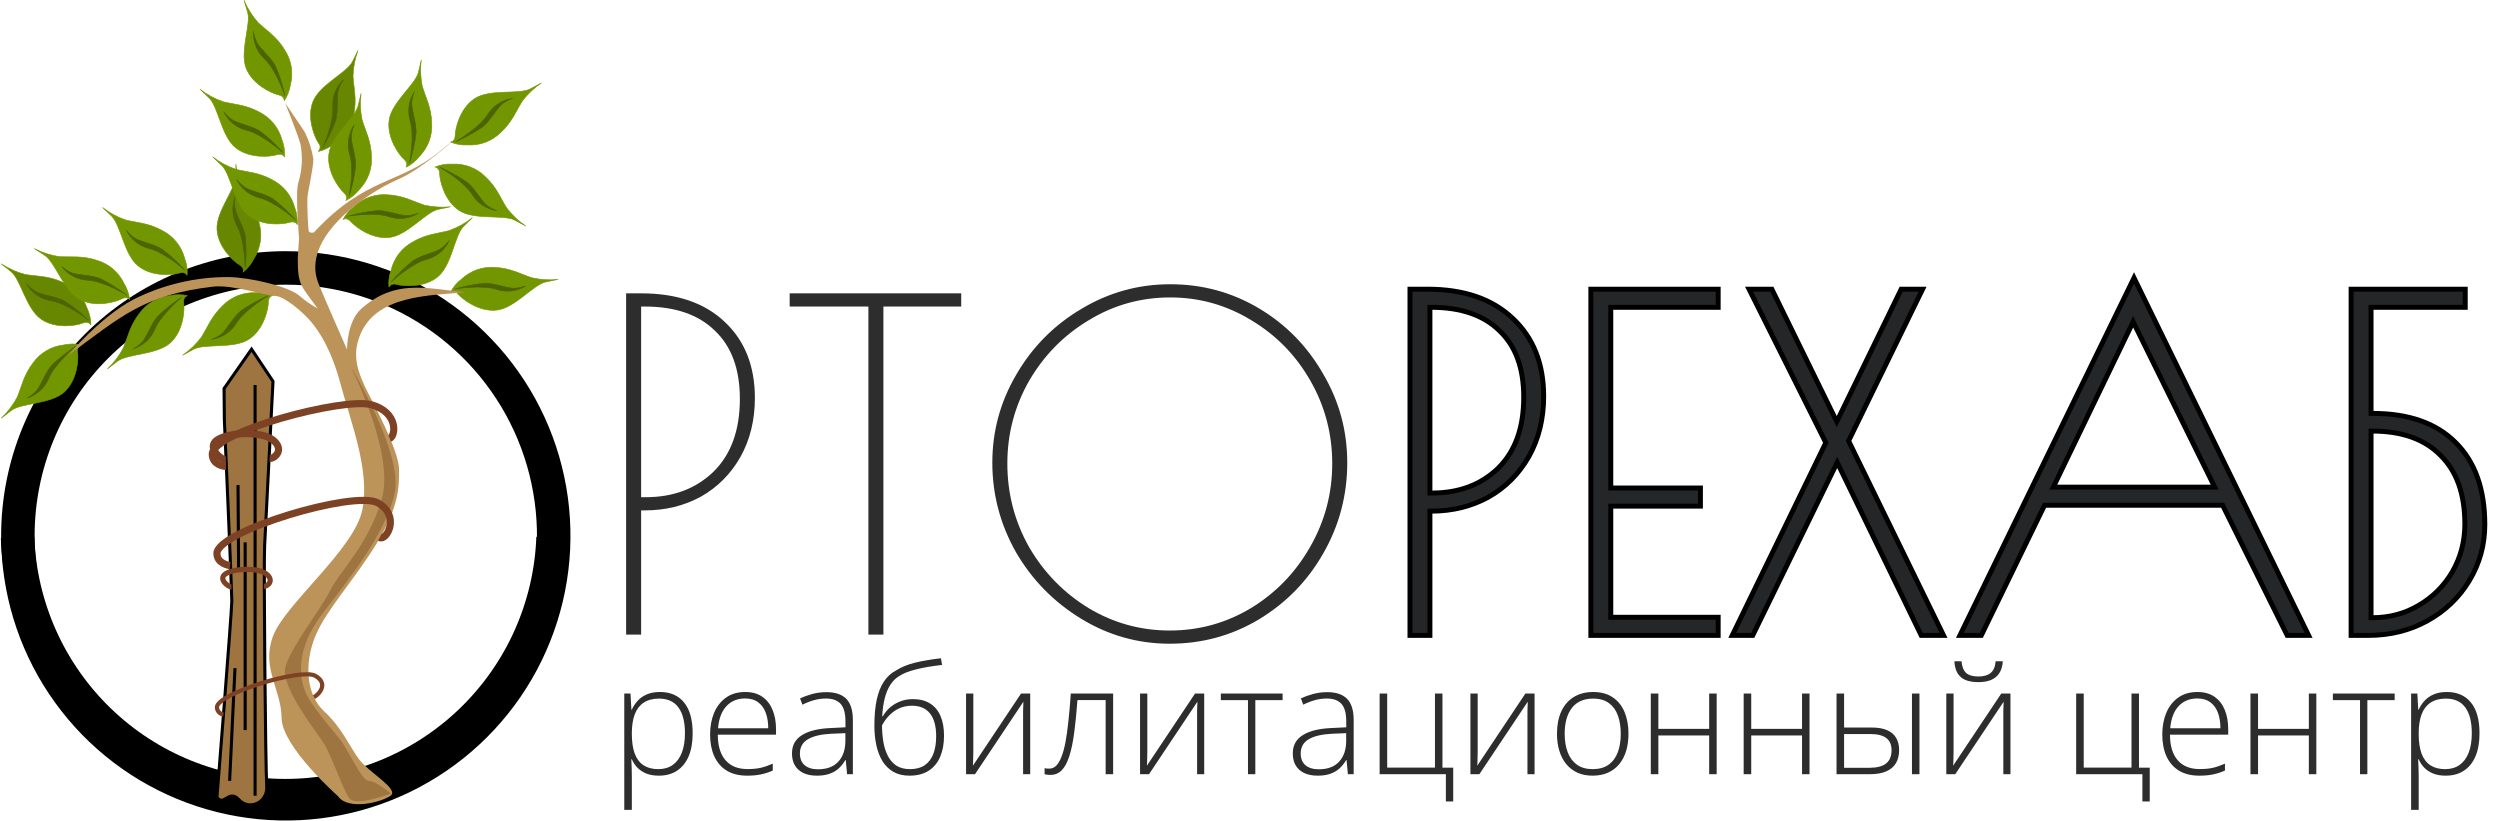 <?xml version="1.0" encoding="UTF-8"?> <svg xmlns="http://www.w3.org/2000/svg" width="2101" height="690" viewBox="0 0 2101 690" fill="none"> <path d="M526.185 246.526H538.805C568.887 246.526 592.341 254.556 609.167 270.617C625.993 286.423 634.406 307.711 634.406 334.479C634.406 353.089 630.327 369.66 622.169 384.191C614.011 398.468 602.921 409.558 588.9 417.461C574.878 425.109 559.2 428.933 541.864 428.933H538.805V533.329H526.185V246.526ZM542.629 417.843C565.828 417.843 584.821 410.705 599.607 396.428C614.393 381.897 621.786 361.502 621.786 335.244C621.786 310.26 614.776 291.14 600.754 277.883C586.988 264.371 567.358 257.616 541.864 257.616H538.805V417.843H542.629ZM729.795 257.616H663.639V246.526H807.805V257.616H742.414V533.329H729.795V257.616ZM983.09 540.977C956.321 540.977 931.465 533.966 908.521 519.945C885.577 505.923 867.349 487.313 853.837 464.114C840.58 440.66 833.952 415.549 833.952 388.78C833.952 362.267 840.708 337.538 854.22 314.594C867.731 291.395 885.959 273.039 908.903 259.528C931.848 245.761 956.704 238.878 983.472 238.878C1010.5 238.878 1035.35 245.634 1058.04 259.145C1080.73 272.657 1098.7 291.012 1111.96 314.211C1125.47 337.156 1132.23 362.012 1132.23 388.78C1132.23 416.313 1125.47 441.807 1111.96 465.261C1098.7 488.46 1080.6 506.943 1057.66 520.71C1034.97 534.221 1010.11 540.977 983.09 540.977ZM983.09 529.887C1007.56 529.887 1030.25 523.642 1051.16 511.15C1072.06 498.403 1088.63 481.322 1100.87 459.907C1113.36 438.238 1119.61 414.784 1119.61 389.545C1119.61 364.561 1113.49 341.362 1101.25 319.948C1089.02 298.533 1072.44 281.58 1051.54 269.088C1030.64 256.341 1007.95 249.968 983.472 249.968C958.743 249.968 935.927 256.341 915.022 269.088C894.117 281.58 877.419 298.533 864.927 319.948C852.69 341.362 846.571 364.561 846.571 389.545C846.571 414.784 852.69 438.238 864.927 459.907C877.419 481.322 894.117 498.403 915.022 511.15C935.927 523.642 958.616 529.887 983.09 529.887Z" fill="#2C2D2C"></path> <path d="M554.623 581.556C563.349 581.556 570.102 584.486 574.881 590.345C579.701 596.204 582.112 604.848 582.112 616.276C582.112 623.922 580.969 630.405 578.683 635.724C576.398 641.001 573.136 645.011 568.897 647.754C564.7 650.497 559.651 651.868 553.75 651.868C549.677 651.868 546.124 651.266 543.091 650.06C540.099 648.814 537.606 647.152 535.611 645.074C533.616 642.954 532.079 640.627 530.998 638.092H530.562C530.687 640.461 530.79 642.934 530.874 645.51C530.957 648.087 530.998 650.518 530.998 652.803V680.604H524.64V582.865H529.876L530.624 596.391H530.998C532.12 593.815 533.699 591.384 535.736 589.098C537.772 586.813 540.348 584.984 543.465 583.613C546.582 582.242 550.301 581.556 554.623 581.556ZM553.812 587.104C548.701 587.104 544.441 588.226 541.034 590.47C537.668 592.672 535.154 595.914 533.492 600.194C531.871 604.432 531.04 609.627 530.998 615.777V616.837C530.998 623.444 531.809 628.95 533.429 633.355C535.091 637.718 537.564 640.981 540.847 643.141C544.171 645.302 548.285 646.383 553.189 646.383C558.009 646.383 562.082 645.198 565.406 642.83C568.731 640.461 571.266 637.033 573.011 632.545C574.756 628.057 575.629 622.613 575.629 616.213C575.629 606.697 573.8 599.467 570.144 594.521C566.528 589.576 561.084 587.104 553.812 587.104ZM626.306 581.556C632.082 581.556 636.882 582.907 640.705 585.608C644.57 588.309 647.437 592.007 649.307 596.703C651.219 601.399 652.174 606.78 652.174 612.847V617.398H603.243C603.243 626.706 605.383 633.854 609.663 638.84C613.985 643.827 620.156 646.32 628.176 646.32C632.373 646.32 636.009 645.988 639.084 645.323C642.201 644.617 645.65 643.432 649.432 641.77V647.567C646.107 649.063 642.783 650.144 639.458 650.808C636.134 651.515 632.311 651.868 627.989 651.868C621.132 651.868 615.377 650.455 610.723 647.629C606.11 644.762 602.619 640.731 600.251 635.537C597.923 630.342 596.76 624.275 596.76 617.335C596.76 610.562 597.882 604.474 600.126 599.072C602.411 593.67 605.736 589.41 610.099 586.293C614.504 583.135 619.906 581.556 626.306 581.556ZM626.244 586.979C619.761 586.979 614.504 589.14 610.473 593.462C606.484 597.742 604.136 603.934 603.43 612.037H645.629C645.629 607.092 644.923 602.729 643.51 598.947C642.097 595.166 639.957 592.236 637.09 590.158C634.264 588.039 630.649 586.979 626.244 586.979ZM694.499 581.681C701.937 581.681 707.506 583.551 711.204 587.291C714.902 591.031 716.752 596.994 716.752 605.18V650.621H711.89L710.768 638.778H710.394C708.939 641.313 707.173 643.578 705.095 645.572C703.018 647.526 700.462 649.063 697.428 650.185C694.436 651.307 690.779 651.868 686.458 651.868C682.094 651.868 678.354 651.141 675.238 649.686C672.163 648.232 669.773 646.113 668.069 643.328C666.407 640.544 665.576 637.157 665.576 633.168C665.576 626.436 668.36 621.325 673.929 617.834C679.497 614.302 687.497 612.307 697.927 611.85L710.518 611.227V606.302C710.518 599.363 709.147 594.418 706.404 591.467C703.662 588.517 699.61 587.041 694.249 587.041C690.759 587.041 687.393 587.499 684.151 588.413C680.952 589.285 677.689 590.553 674.365 592.215L672.37 586.979C675.612 585.442 679.082 584.174 682.78 583.177C686.52 582.179 690.426 581.681 694.499 581.681ZM710.456 616.151L698.613 616.65C690.011 617.065 683.466 618.603 678.978 621.262C674.49 623.922 672.246 627.911 672.246 633.23C672.246 637.511 673.575 640.794 676.235 643.079C678.936 645.365 682.676 646.507 687.455 646.507C694.893 646.507 700.566 644.388 704.472 640.149C708.42 635.911 710.414 630.135 710.456 622.821V616.151ZM734.828 609.918C734.828 601.399 735.493 594.064 736.823 587.914C738.194 581.764 740.21 576.694 742.869 572.705C745.57 568.674 748.916 565.62 752.905 563.542C757.351 560.674 762.691 558.472 768.925 556.934C775.2 555.397 782.472 554.15 790.741 553.194L791.739 558.804C787.417 559.303 783.407 559.864 779.708 560.487C776.051 561.111 772.706 561.817 769.673 562.607C766.639 563.355 763.917 564.207 761.507 565.162C759.138 566.118 757.081 567.199 755.336 568.404C752.593 570.066 750.245 572.414 748.292 575.447C746.339 578.439 744.781 582.138 743.617 586.543C742.454 590.948 741.727 596.101 741.436 602.001H741.934C743.472 599.217 745.467 596.745 747.918 594.584C750.412 592.423 753.279 590.719 756.52 589.472C759.762 588.184 763.315 587.54 767.179 587.54C772.872 587.54 777.651 588.745 781.516 591.155C785.422 593.524 788.373 597.015 790.367 601.627C792.362 606.199 793.359 611.767 793.359 618.333C793.359 625.065 792.279 630.966 790.118 636.035C787.957 641.064 784.716 644.97 780.394 647.754C776.114 650.497 770.753 651.868 764.312 651.868C759.076 651.868 754.588 650.808 750.848 648.689C747.108 646.528 744.054 643.557 741.685 639.775C739.358 635.952 737.633 631.506 736.511 626.436C735.389 621.325 734.828 615.819 734.828 609.918ZM764.811 646.383C769.797 646.383 773.911 645.282 777.153 643.079C780.394 640.835 782.804 637.656 784.383 633.542C785.962 629.387 786.752 624.462 786.752 618.769C786.752 610.333 785.027 603.955 781.578 599.633C778.129 595.269 773.08 593.088 766.431 593.088C762.567 593.088 759.055 593.794 755.897 595.207C752.739 596.62 749.934 598.573 747.482 601.066C745.072 603.518 742.994 606.344 741.249 609.544C741.249 614.156 741.602 618.665 742.308 623.07C743.015 627.433 744.241 631.381 745.986 634.913C747.731 638.446 750.121 641.251 753.154 643.328C756.229 645.365 760.115 646.383 764.811 646.383ZM817.981 582.865V631.547C817.981 632.503 817.96 633.48 817.919 634.477C817.919 635.474 817.898 636.493 817.856 637.531C817.856 638.57 817.836 639.588 817.794 640.586C817.752 641.583 817.69 642.56 817.607 643.515L858.061 582.865H865.791V650.621H859.807V601.503C859.807 600.256 859.807 598.968 859.807 597.638C859.848 596.267 859.89 594.916 859.931 593.586C859.973 592.215 860.014 590.927 860.056 589.722L819.415 650.621H811.872V582.865H817.981ZM935.479 650.621H929.184V588.35H905.497C904.707 599.03 903.772 608.339 902.692 616.276C901.612 624.171 900.219 630.716 898.516 635.911C896.812 641.064 894.693 644.908 892.158 647.442C889.623 649.977 886.485 651.245 882.745 651.245C881.665 651.245 880.709 651.182 879.878 651.058C879.047 650.975 878.382 650.85 877.883 650.684V645.572C878.382 645.697 878.943 645.801 879.566 645.884C880.19 645.926 880.958 645.946 881.873 645.946C883.992 645.946 885.883 645.157 887.545 643.578C889.207 641.957 890.682 639.505 891.971 636.222C893.3 632.94 894.443 628.805 895.399 623.818C896.355 618.79 897.186 612.868 897.892 606.053C898.64 599.238 899.305 591.509 899.887 582.865H935.479V650.621ZM964.215 582.865V631.547C964.215 632.503 964.194 633.48 964.153 634.477C964.153 635.474 964.132 636.493 964.09 637.531C964.09 638.57 964.07 639.588 964.028 640.586C963.987 641.583 963.924 642.56 963.841 643.515L1004.3 582.865H1012.02V650.621H1006.04V601.503C1006.04 600.256 1006.04 598.968 1006.04 597.638C1006.08 596.267 1006.12 594.916 1006.17 593.586C1006.21 592.215 1006.25 590.927 1006.29 589.722L965.649 650.621H958.106V582.865H964.215ZM1077.91 588.413H1054.97V650.621H1048.8V588.413H1025.99V582.865H1077.91V588.413ZM1115.37 581.681C1122.81 581.681 1128.38 583.551 1132.08 587.291C1135.78 591.031 1137.63 596.994 1137.63 605.18V650.621H1132.76L1131.64 638.778H1131.27C1129.81 641.313 1128.05 643.578 1125.97 645.572C1123.89 647.526 1121.34 649.063 1118.3 650.185C1115.31 651.307 1111.65 651.868 1107.33 651.868C1102.97 651.868 1099.23 651.141 1096.11 649.686C1093.04 648.232 1090.65 646.113 1088.94 643.328C1087.28 640.544 1086.45 637.157 1086.45 633.168C1086.45 626.436 1089.24 621.325 1094.8 617.834C1100.37 614.302 1108.37 612.307 1118.8 611.85L1131.39 611.227V606.302C1131.39 599.363 1130.02 594.418 1127.28 591.467C1124.54 588.517 1120.48 587.041 1115.12 587.041C1111.63 587.041 1108.27 587.499 1105.03 588.413C1101.83 589.285 1098.56 590.553 1095.24 592.215L1093.25 586.979C1096.49 585.442 1099.96 584.174 1103.65 583.177C1107.39 582.179 1111.3 581.681 1115.37 581.681ZM1131.33 616.151L1119.49 616.65C1110.89 617.065 1104.34 618.603 1099.85 621.262C1095.36 623.922 1093.12 627.911 1093.12 633.23C1093.12 637.511 1094.45 640.794 1097.11 643.079C1099.81 645.365 1103.55 646.507 1108.33 646.507C1115.77 646.507 1121.44 644.388 1125.35 640.149C1129.29 635.911 1131.29 630.135 1131.33 622.821V616.151ZM1221.28 673.56H1215.11V650.621H1159.44V582.865H1165.8V645.074H1205.94V582.865H1212.24V645.136H1221.28V673.56ZM1241.85 582.865V631.547C1241.85 632.503 1241.83 633.48 1241.79 634.477C1241.79 635.474 1241.76 636.493 1241.72 637.531C1241.72 638.57 1241.7 639.588 1241.66 640.586C1241.62 641.583 1241.56 642.56 1241.47 643.515L1281.93 582.865H1289.66V650.621H1283.67V601.503C1283.67 600.256 1283.67 598.968 1283.67 597.638C1283.72 596.267 1283.76 594.916 1283.8 593.586C1283.84 592.215 1283.88 590.927 1283.92 589.722L1243.28 650.621H1235.74V582.865H1241.85ZM1368.57 616.65C1368.57 621.886 1367.93 626.665 1366.64 630.986C1365.35 635.267 1363.44 638.965 1360.9 642.082C1358.37 645.198 1355.21 647.609 1351.43 649.312C1347.69 651.016 1343.33 651.868 1338.34 651.868C1333.6 651.868 1329.38 651.037 1325.69 649.375C1321.99 647.671 1318.85 645.261 1316.27 642.144C1313.74 639.027 1311.81 635.329 1310.48 631.049C1309.15 626.727 1308.48 621.927 1308.48 616.65C1308.48 609.378 1309.69 603.123 1312.1 597.887C1314.55 592.61 1318.04 588.579 1322.57 585.795C1327.14 582.969 1332.61 581.556 1338.96 581.556C1345.53 581.556 1350.99 583.052 1355.36 586.044C1359.76 588.995 1363.07 593.109 1365.27 598.386C1367.47 603.664 1368.57 609.752 1368.57 616.65ZM1314.96 616.65C1314.96 622.592 1315.82 627.787 1317.52 632.233C1319.22 636.68 1321.8 640.149 1325.25 642.643C1328.74 645.136 1333.15 646.383 1338.46 646.383C1343.91 646.383 1348.38 645.136 1351.87 642.643C1355.36 640.149 1357.93 636.659 1359.6 632.171C1361.26 627.683 1362.09 622.509 1362.09 616.65C1362.09 610.957 1361.3 605.887 1359.72 601.44C1358.14 596.994 1355.65 593.503 1352.24 590.968C1348.83 588.392 1344.39 587.104 1338.9 587.104C1331.05 587.104 1325.08 589.722 1321.01 594.958C1316.98 600.194 1314.96 607.424 1314.96 616.65ZM1393.69 582.865V612.536H1436.39V582.865H1442.69V650.621H1436.39V618.083H1393.69V650.621H1387.33V582.865H1393.69ZM1471.73 582.865V612.536H1514.43V582.865H1520.73V650.621H1514.43V618.083H1471.73V650.621H1465.38V582.865H1471.73ZM1543.42 650.621V582.865H1549.77V611.414H1572.96C1578.28 611.414 1582.62 612.162 1585.99 613.658C1589.4 615.154 1591.91 617.315 1593.53 620.14C1595.19 622.966 1596.03 626.374 1596.03 630.363C1596.03 634.602 1595.15 638.238 1593.41 641.271C1591.66 644.263 1588.98 646.57 1585.37 648.19C1581.75 649.811 1577.16 650.621 1571.59 650.621H1543.42ZM1549.77 645.261H1570.91C1577.35 645.261 1582.08 644.035 1585.12 641.583C1588.15 639.131 1589.67 635.412 1589.67 630.425C1589.67 625.896 1588.19 622.509 1585.24 620.265C1582.33 618.021 1577.93 616.899 1572.03 616.899H1549.77V645.261ZM1606.81 650.621V582.865H1613.11V650.621H1606.81ZM1641.78 582.865V631.547C1641.78 632.503 1641.76 633.48 1641.72 634.477C1641.72 635.474 1641.7 636.493 1641.65 637.531C1641.65 638.57 1641.63 639.588 1641.59 640.586C1641.55 641.583 1641.49 642.56 1641.4 643.515L1681.86 582.865H1689.59V650.621H1683.6V601.503C1683.6 600.256 1683.6 598.968 1683.6 597.638C1683.65 596.267 1683.69 594.916 1683.73 593.586C1683.77 592.215 1683.81 590.927 1683.85 589.722L1643.21 650.621H1635.67V582.865H1641.78ZM1683.17 555.75C1682.92 559.739 1681.96 563.022 1680.3 565.599C1678.68 568.175 1676.37 570.108 1673.38 571.396C1670.39 572.642 1666.77 573.266 1662.54 573.266C1658.26 573.266 1654.66 572.663 1651.75 571.458C1648.88 570.211 1646.66 568.3 1645.08 565.723C1643.54 563.105 1642.67 559.781 1642.46 555.75H1648.45C1648.86 560.321 1650.17 563.604 1652.38 565.599C1654.62 567.552 1658.03 568.528 1662.6 568.528C1667.04 568.528 1670.47 567.552 1672.88 565.599C1675.33 563.646 1676.75 560.363 1677.12 555.75H1683.17Z" fill="#2C2D2C"></path> <path d="M1806.64 673.56H1800.47V650.621H1744.81V582.865H1751.17V645.074H1791.31V582.865H1797.61V645.136H1806.64V673.56ZM1846.72 581.556C1852.5 581.556 1857.3 582.907 1861.12 585.608C1864.99 588.309 1867.86 592.007 1869.73 596.703C1871.64 601.399 1872.59 606.78 1872.59 612.847V617.398H1823.66C1823.66 626.706 1825.8 633.854 1830.08 638.84C1834.4 643.827 1840.57 646.32 1848.59 646.32C1852.79 646.32 1856.43 645.988 1859.5 645.323C1862.62 644.617 1866.07 643.432 1869.85 641.77V647.567C1866.53 649.063 1863.2 650.144 1859.88 650.808C1856.55 651.515 1852.73 651.868 1848.41 651.868C1841.55 651.868 1835.8 650.455 1831.14 647.629C1826.53 644.762 1823.04 640.731 1820.67 635.537C1818.34 630.342 1817.18 624.275 1817.18 617.335C1817.18 610.562 1818.3 604.474 1820.54 599.072C1822.83 593.67 1826.15 589.41 1830.52 586.293C1834.92 583.135 1840.33 581.556 1846.72 581.556ZM1846.66 586.979C1840.18 586.979 1834.92 589.14 1830.89 593.462C1826.9 597.742 1824.55 603.934 1823.85 612.037H1866.05C1866.05 607.092 1865.34 602.729 1863.93 598.947C1862.52 595.166 1860.38 592.236 1857.51 590.158C1854.68 588.039 1851.07 586.979 1846.66 586.979ZM1897.65 582.865V612.536H1940.35V582.865H1946.65V650.621H1940.35V618.083H1897.65V650.621H1891.29V582.865H1897.65ZM2012.47 588.413H1989.53V650.621H1983.36V588.413H1960.55V582.865H2012.47V588.413ZM2056.29 581.556C2065.02 581.556 2071.77 584.486 2076.55 590.345C2081.37 596.204 2083.78 604.848 2083.78 616.276C2083.78 623.922 2082.64 630.405 2080.35 635.724C2078.06 641.001 2074.8 645.011 2070.56 647.754C2066.37 650.497 2061.32 651.868 2055.42 651.868C2051.34 651.868 2047.79 651.266 2044.76 650.06C2041.77 648.814 2039.27 647.152 2037.28 645.074C2035.28 642.954 2033.75 640.627 2032.67 638.092H2032.23C2032.35 640.461 2032.46 642.934 2032.54 645.51C2032.62 648.087 2032.67 650.518 2032.67 652.803V680.604H2026.31V582.865H2031.54L2032.29 596.391H2032.67C2033.79 593.815 2035.37 591.384 2037.4 589.098C2039.44 586.813 2042.02 584.984 2045.13 583.613C2048.25 582.242 2051.97 581.556 2056.29 581.556ZM2055.48 587.104C2050.37 587.104 2046.11 588.226 2042.7 590.47C2039.33 592.672 2036.82 595.914 2035.16 600.194C2033.54 604.432 2032.71 609.627 2032.67 615.777V616.837C2032.67 623.444 2033.48 628.95 2035.1 633.355C2036.76 637.718 2039.23 640.981 2042.51 643.141C2045.84 645.302 2049.95 646.383 2054.86 646.383C2059.68 646.383 2063.75 645.198 2067.07 642.83C2070.4 640.461 2072.93 637.033 2074.68 632.545C2076.42 628.057 2077.3 622.613 2077.3 616.213C2077.3 606.697 2075.47 599.467 2071.81 594.521C2068.2 589.576 2062.75 587.104 2055.48 587.104Z" fill="#2C2D2C"></path> <path d="M240.185 225.165C284.718 225.165 328.252 238.37 365.28 263.112C402.308 287.853 431.168 323.019 448.21 364.162C465.252 405.306 469.711 450.579 461.023 494.256C452.335 537.934 430.89 578.054 399.4 609.544C367.91 641.034 327.79 662.479 284.112 671.167C240.435 679.855 195.162 675.396 154.018 658.354C112.875 641.312 77.709 612.452 52.968 575.424C28.226 538.395 15.021 494.862 15.021 450.329C15.021 390.612 38.743 333.34 80.97 291.114C123.196 248.887 180.468 225.165 240.185 225.165Z" stroke="black" stroke-width="28.145" stroke-miterlimit="22.93"></path> <path d="M464.807 451.622C462.708 509.898 438.082 565.087 396.112 605.572C354.142 646.057 298.102 668.68 239.789 668.68C181.475 668.68 125.435 646.057 83.465 605.572C41.496 565.087 16.869 509.898 14.77 451.622" stroke="black" stroke-width="28.145" stroke-miterlimit="22.93"></path> <path d="M229.385 248.348C229.385 248.348 225.507 248.765 225.507 254.061C225.507 259.356 221.88 276.911 209.079 285.167C196.278 293.423 172.01 288.419 162.753 293.506L153.497 298.51C159.605 294.326 164.973 289.154 169.383 283.207C174.262 275.451 177.723 265.819 187.188 256.854C190.788 253.199 195.118 250.345 199.896 248.477C204.674 246.609 209.792 245.769 214.916 246.013C219.798 245.72 224.684 246.518 229.219 248.348H229.385Z" fill="#729600" stroke="#729600" stroke-width="0.5" stroke-linecap="round" stroke-linejoin="round"></path> <path d="M224.882 248.723C217.031 252.184 209.52 256.372 202.449 261.232C195.444 266.903 190.44 277.661 185.77 281.039C183.318 282.834 180.603 284.24 177.723 285.208C181.884 284.651 185.875 283.196 189.417 280.942C192.96 278.688 195.97 275.691 198.238 272.157C204.992 260.524 225.299 248.64 225.299 248.64L224.882 248.723Z" fill="#4C6301" stroke="#4C6301" stroke-width="0.5" stroke-linecap="round" stroke-linejoin="round"></path> <path d="M157.375 248.556C157.375 248.556 153.58 249.557 154.414 254.769C155.248 259.981 154.414 277.953 143.114 288.127C131.814 298.301 107.046 297.175 98.665 303.597L90.326 309.976C95.738 304.909 100.249 298.959 103.669 292.38C107.255 284.041 109.006 273.95 117.053 263.567C120.061 259.378 123.918 255.868 128.372 253.267C132.826 250.667 137.778 249.033 142.906 248.473C147.682 247.389 152.64 247.389 157.416 248.473L157.375 248.556Z" fill="#729600" stroke="#729600" stroke-width="0.5" stroke-linecap="round" stroke-linejoin="round"></path> <path d="M152.955 249.641C145.76 254.296 139.017 259.614 132.815 265.527C126.769 272.199 123.516 283.54 119.222 287.71C117.085 289.877 114.64 291.718 111.966 293.172C115.936 291.926 119.593 289.844 122.693 287.069C125.792 284.293 128.263 280.886 129.938 277.077C134.816 264.61 152.955 249.641 152.955 249.641Z" fill="#4C6301" stroke="#4C6301" stroke-width="0.5" stroke-linecap="round" stroke-linejoin="round"></path> <path d="M68.184 289.878C68.184 289.878 64.39 290.921 65.224 296.133C66.058 301.345 65.224 319.275 53.924 329.491C42.624 339.706 17.856 338.539 9.475 344.96L1.135 351.382C6.526 346.294 11.034 340.348 14.479 333.785C18.064 325.446 19.816 315.314 27.863 304.931C30.866 300.739 34.722 297.231 39.178 294.637C43.633 292.042 48.588 290.421 53.715 289.878C58.492 288.794 63.45 288.794 68.226 289.878H68.184Z" fill="#729600" stroke="#729600" stroke-width="0.5" stroke-linecap="round" stroke-linejoin="round"></path> <path d="M63.764 290.962C56.57 295.617 49.827 300.936 43.625 306.849C37.579 313.562 34.326 324.987 30.032 329.074C27.906 331.254 25.459 333.096 22.776 334.536C26.746 333.289 30.403 331.208 33.503 328.432C36.602 325.656 39.072 322.25 40.748 318.441C45.626 305.932 63.764 290.962 63.764 290.962Z" fill="#4C6301" stroke="#4C6301" stroke-width="0.5" stroke-linecap="round" stroke-linejoin="round"></path> <path d="M76.274 272.991C76.274 272.991 74.397 269.53 69.519 271.532C64.64 273.533 47.002 276.869 34.493 268.154C21.984 259.44 17.397 235.088 9.475 228.417L1.135 221.745C7.317 225.826 14.139 228.842 21.317 230.669C30.365 232.253 40.539 231.669 52.465 237.132C57.249 239.089 61.565 242.037 65.129 245.781C68.694 249.525 71.426 253.981 73.146 258.856C75.254 263.272 76.364 268.098 76.399 272.991H76.274Z" fill="#688700" stroke="#729600" stroke-width="0.5" stroke-linecap="round" stroke-linejoin="round"></path> <path d="M74.189 268.946C68.003 262.994 61.275 257.633 54.091 252.935C46.252 248.765 34.368 248.056 29.364 244.595C26.78 243.003 24.435 241.052 22.401 238.799C24.527 242.379 27.394 245.463 30.81 247.844C34.226 250.224 38.112 251.846 42.207 252.601C55.508 254.477 74.189 268.738 74.189 268.738V268.946Z" fill="#4C6301" stroke="#4C6301" stroke-width="0.5" stroke-linecap="round" stroke-linejoin="round"></path> <path d="M108.964 251.892C108.964 251.892 106.754 248.682 102.126 251.183C97.497 253.685 80.276 258.856 66.933 251.559C53.59 244.262 46.418 220.494 37.745 214.698L28.906 208.944C35.44 212.309 42.484 214.577 49.754 215.657C58.928 216.283 68.977 214.615 81.402 218.785C86.362 220.227 90.959 222.704 94.891 226.054C98.822 229.403 101.999 233.548 104.211 238.216C106.784 242.365 108.394 247.038 108.922 251.892H108.964Z" fill="#729600" stroke="#729600" stroke-width="0.5" stroke-linecap="round" stroke-linejoin="round"></path> <path d="M106.504 248.098C99.713 242.857 92.455 238.251 84.821 234.338C76.482 230.835 64.682 231.544 59.344 228.875C56.592 227.578 54.048 225.878 51.797 223.83C54.31 227.19 57.519 229.968 61.203 231.976C64.887 233.983 68.961 235.173 73.146 235.464C86.573 235.922 106.504 247.973 106.504 247.973V248.098Z" fill="#4C6301" stroke="#4C6301" stroke-width="0.5" stroke-linecap="round" stroke-linejoin="round"></path> <path d="M157.249 231.377C157.249 231.377 155.623 227.833 150.619 229.459C145.616 231.085 127.728 233.003 115.969 223.371C104.211 213.739 101.459 189.096 93.87 181.674L86.239 174.419C92.087 178.967 98.654 182.505 105.67 184.885C114.551 187.137 124.726 187.345 136.192 193.683C140.794 195.991 144.855 199.247 148.11 203.235C151.366 207.223 153.741 211.854 155.081 216.825C156.859 221.372 157.599 226.258 157.249 231.127V231.377Z" fill="#729600" stroke="#729600" stroke-width="0.5" stroke-linecap="round" stroke-linejoin="round"></path> <path d="M155.498 227.208C149.796 220.802 143.5 214.952 136.693 209.737C129.145 204.775 117.387 203.315 112.675 199.729C110.178 197.968 107.97 195.83 106.129 193.391C107.954 197.138 110.569 200.446 113.794 203.088C117.018 205.729 120.776 207.642 124.809 208.694C137.944 211.571 155.498 227.208 155.498 227.208Z" fill="#4C6301" stroke="#4C6301" stroke-width="0.5" stroke-linecap="round" stroke-linejoin="round"></path> <path d="M204.284 228.709C204.284 228.709 205.827 225.081 201.24 222.496C196.653 219.911 183.185 207.985 182.351 192.807C181.517 177.63 197.904 158.991 198.238 148.442V137.934C198.831 145.313 200.649 152.542 203.617 159.325C207.911 167.414 214.917 175.128 217.835 187.637C219.222 192.612 219.544 197.823 218.783 202.931C218.021 208.039 216.192 212.929 213.415 217.284C211.254 221.721 208.135 225.623 204.284 228.709Z" fill="#688700" stroke="#729600" stroke-width="0.5" stroke-linecap="round" stroke-linejoin="round"></path> <path d="M206.202 224.581C206.994 216.037 206.994 207.439 206.202 198.895C204.784 190.014 197.862 180.34 197.404 174.419C197.028 171.394 197.112 168.329 197.654 165.329C196.145 169.209 195.483 173.367 195.713 177.524C195.943 181.681 197.06 185.74 198.988 189.43C205.701 201.064 205.993 224.581 205.993 224.581H206.202Z" fill="#4C6301" stroke="#4C6301" stroke-width="0.5" stroke-linecap="round" stroke-linejoin="round"></path> <path d="M249.817 188.846C249.817 188.846 248.232 185.26 243.187 186.887C238.142 188.513 220.337 190.472 208.537 180.84C196.737 171.208 194.068 146.565 186.437 139.143L178.807 131.888C184.666 136.408 191.231 139.93 198.238 142.312C207.119 144.564 217.293 144.772 228.802 151.152C233.405 153.483 237.465 156.761 240.713 160.771C243.961 164.78 246.324 169.432 247.649 174.419C249.409 178.971 250.149 183.853 249.817 188.721V188.846Z" fill="#729600" stroke="#729600" stroke-width="0.5" stroke-linecap="round" stroke-linejoin="round"></path> <path d="M248.274 184.676C242.562 178.268 236.267 172.406 229.469 167.164C221.963 162.243 210.163 160.784 205.451 157.156C202.978 155.398 200.785 153.275 198.947 150.86C200.77 154.597 203.38 157.895 206.597 160.529C209.814 163.163 213.562 165.071 217.585 166.121C230.72 168.998 248.274 184.676 248.274 184.676Z" fill="#4C6301" stroke="#4C6301" stroke-width="0.5" stroke-linecap="round" stroke-linejoin="round"></path> <path d="M239.142 131.971C239.142 131.971 237.558 128.427 232.554 130.053C227.551 131.68 209.663 133.598 197.862 124.007C186.062 114.417 183.393 89.691 175.763 82.31L168.132 75.055C173.98 79.603 180.548 83.141 187.563 85.521C196.486 87.773 206.66 87.981 218.127 94.319C222.726 96.656 226.782 99.936 230.029 103.945C233.276 107.954 235.643 112.602 236.974 117.586C238.734 122.137 239.475 127.02 239.142 131.888V131.971Z" fill="#729600" stroke="#729600" stroke-width="0.5" stroke-linecap="round" stroke-linejoin="round"></path> <path d="M237.391 127.802C231.69 121.396 225.393 115.546 218.586 110.331C211.08 105.369 199.28 103.909 194.568 100.323C192.103 98.539 189.911 96.404 188.064 93.985C189.872 97.715 192.461 101.011 195.655 103.652C198.849 106.292 202.574 108.214 206.577 109.288C219.67 112.165 237.225 127.802 237.225 127.802H237.391Z" fill="#4C6301" stroke="#4C6301" stroke-width="0.5" stroke-linecap="round" stroke-linejoin="round"></path> <path d="M238.851 84.687C238.851 84.687 239.226 80.809 234.055 79.725C228.885 78.641 212.415 71.385 206.869 57.375C201.323 43.365 211.039 20.432 208.12 10.341L205.076 0.25C207.931 7.087 211.905 13.4 216.834 18.93C223.464 25.268 232.221 30.439 239.059 41.697C241.924 45.973 243.855 50.805 244.724 55.878C245.594 60.95 245.382 66.15 244.104 71.135C243.37 75.984 241.577 80.611 238.851 84.687Z" fill="#729600" stroke="#729600" stroke-width="0.5" stroke-linecap="round" stroke-linejoin="round"></path> <path d="M239.393 80.184C237.573 71.797 234.962 63.601 231.595 55.707C227.426 47.702 217.96 40.613 215.625 35.151C214.332 32.392 213.46 29.454 213.04 26.436C212.808 30.597 213.469 34.759 214.979 38.643C216.49 42.527 218.814 46.042 221.796 48.953C231.804 57.917 239.351 80.184 239.351 80.184H239.393Z" fill="#4C6301" stroke="#4C6301" stroke-width="0.5" stroke-linecap="round" stroke-linejoin="round"></path> <path d="M267.622 127.051C268.495 126.11 268.98 124.874 268.98 123.59C268.98 122.307 268.495 121.07 267.622 120.129C264.703 115.96 257.406 99.281 263.077 85.229C268.748 71.177 291.472 61.212 296.184 51.871L300.854 42.448C298.265 49.392 296.856 56.721 296.685 64.13C297.185 73.262 300.02 83.061 297.352 95.903C296.504 101.018 294.578 105.893 291.703 110.206C288.827 114.519 285.067 118.172 280.673 120.922C276.86 123.973 272.416 126.137 267.663 127.26L267.622 127.051Z" fill="#688700" stroke="#729600" stroke-width="0.5" stroke-linecap="round" stroke-linejoin="round"></path> <path d="M271.082 124.132C275.495 116.767 279.208 109.006 282.174 100.949C284.634 92.317 282.507 80.642 284.551 75.055C285.517 72.148 286.924 69.406 288.72 66.924C285.702 69.794 283.332 73.278 281.772 77.14C280.211 81.002 279.495 85.153 279.672 89.315C280.84 102.7 271.333 124.132 271.333 124.132H271.082Z" fill="#4C6301" stroke="#4C6301" stroke-width="0.5" stroke-linecap="round" stroke-linejoin="round"></path> <path d="M290.638 168.581C290.638 168.581 292.89 165.412 288.971 161.91C285.051 158.407 274.251 144.022 276.461 128.969C278.671 113.917 298.603 99.072 301.021 88.815L303.439 78.557C302.507 85.906 302.789 93.358 304.273 100.615C306.859 109.413 311.862 118.253 312.196 131.388C312.547 136.537 311.799 141.702 310.002 146.54C308.205 151.378 305.399 155.779 301.772 159.45C298.734 163.282 294.89 166.4 290.513 168.581H290.638Z" fill="#729600" stroke="#729600" stroke-width="0.5" stroke-linecap="round" stroke-linejoin="round"></path> <path d="M293.349 164.954C295.974 156.808 297.817 148.431 298.853 139.936C299.311 130.929 294.683 120.046 295.309 114.125C295.576 111.103 296.293 108.138 297.435 105.327C295.139 108.818 293.62 112.762 292.98 116.891C292.34 121.02 292.593 125.239 293.724 129.261C297.894 142.02 293.349 165.079 293.349 165.079V164.954Z" fill="#4C6301" stroke="#4C6301" stroke-width="0.5" stroke-linecap="round" stroke-linejoin="round"></path> <path d="M341.259 140.519C341.259 140.519 343.51 137.35 339.549 133.848C335.588 130.345 324.872 115.96 327.04 100.907C329.208 85.854 349.223 71.01 351.641 60.753L354.018 50.495C353.099 57.846 353.395 65.298 354.894 72.553C357.479 81.351 362.441 90.191 362.816 103.325C363.173 108.465 362.44 113.621 360.665 118.457C358.89 123.293 356.113 127.699 352.517 131.388C349.508 135.232 345.675 138.352 341.3 140.519H341.259Z" fill="#729600" stroke="#729600" stroke-width="0.5" stroke-linecap="round" stroke-linejoin="round"></path> <path d="M344.178 136.892C346.779 128.74 348.621 120.365 349.682 111.873C350.14 102.867 345.512 91.984 346.096 86.063C346.363 83.041 347.08 80.076 348.222 77.265C345.945 80.749 344.44 84.68 343.807 88.793C343.174 92.907 343.429 97.108 344.553 101.116C348.722 113.875 344.178 136.933 344.178 136.933V136.892Z" fill="#4C6301" stroke="#4C6301" stroke-width="0.5" stroke-linecap="round" stroke-linejoin="round"></path> <path d="M378.619 119.379C378.619 119.379 382.497 118.962 382.539 113.708C382.58 108.454 386.333 90.858 399.218 82.686C412.102 74.513 436.328 79.683 445.626 74.721L454.925 69.759C448.782 73.895 443.371 79.024 438.913 84.937C433.993 92.693 430.574 102.283 420.942 111.165C417.295 114.814 412.916 117.649 408.093 119.482C403.27 121.315 398.113 122.104 392.963 121.797C388.087 122.086 383.21 121.259 378.703 119.379H378.619Z" fill="#729600" stroke="#729600" stroke-width="0.5" stroke-linecap="round" stroke-linejoin="round"></path> <path d="M383.123 119.045C390.998 115.578 398.535 111.391 405.639 106.536C412.686 100.949 417.773 90.191 422.651 86.855C425.104 85.06 427.818 83.653 430.699 82.685C426.575 83.261 422.622 84.712 419.105 86.942C415.588 89.171 412.589 92.127 410.309 95.611C403.471 107.162 383.123 118.962 383.123 118.962V119.045Z" fill="#4C6301" stroke="#4C6301" stroke-width="0.5" stroke-linecap="round" stroke-linejoin="round"></path> <path d="M365.568 140.352C365.568 140.352 369.446 140.769 369.488 146.023C369.529 151.277 373.282 168.873 386.166 177.046C399.051 185.219 423.235 180.048 432.575 185.01L441.874 189.972C435.727 185.826 430.304 180.699 425.82 174.794C420.9 167.039 417.481 157.448 407.891 148.567C404.236 144.916 399.849 142.081 395.02 140.248C390.19 138.415 385.027 137.627 379.87 137.934C374.996 137.665 370.123 138.492 365.61 140.352H365.568Z" fill="#729600" stroke="#729600" stroke-width="0.5" stroke-linecap="round" stroke-linejoin="round"></path> <path d="M370.071 140.728C377.954 144.178 385.493 148.367 392.588 153.237C399.635 158.824 404.722 169.582 409.642 172.918C412.094 174.713 414.809 176.12 417.689 177.088C413.565 176.512 409.612 175.061 406.095 172.832C402.579 170.602 399.58 167.646 397.3 164.162C390.461 152.611 370.071 140.853 370.071 140.853V140.728Z" fill="#4C6301" stroke="#4C6301" stroke-width="0.5" stroke-linecap="round" stroke-linejoin="round"></path> <path d="M288.262 184.468C288.262 184.468 291.514 182.3 294.933 186.303C298.352 190.306 312.446 201.439 327.54 199.521C342.635 197.603 357.979 178.047 368.278 175.92L378.619 173.752C371.241 174.506 363.789 174.041 356.562 172.376C347.847 169.582 339.09 164.37 325.998 163.703C320.858 163.25 315.68 163.884 310.802 165.565C305.924 167.247 301.455 169.937 297.685 173.46C293.775 176.395 290.558 180.153 288.262 184.468Z" fill="#729600" stroke="#729600" stroke-width="0.5" stroke-linecap="round" stroke-linejoin="round"></path> <path d="M291.973 181.841C300.139 179.428 308.516 177.794 316.991 176.962C325.998 176.712 336.797 181.716 342.718 181.132C345.746 180.922 348.725 180.262 351.558 179.172C348.032 181.393 344.066 182.823 339.934 183.363C335.802 183.903 331.602 183.54 327.624 182.3C315.115 177.796 291.806 181.799 291.806 181.799L291.973 181.841Z" fill="#4C6301" stroke="#4C6301" stroke-width="0.5" stroke-linecap="round" stroke-linejoin="round"></path> <path d="M378.619 245.554C378.619 245.554 381.83 243.344 385.249 247.389C388.668 251.434 402.804 262.525 417.856 260.565C432.909 258.605 448.295 239.133 458.594 236.965L468.935 234.838C461.569 235.599 454.127 235.12 446.919 233.42C438.163 230.627 429.406 225.415 416.313 224.747C411.174 224.294 405.996 224.929 401.118 226.61C396.24 228.291 391.77 230.981 388.001 234.505C384.079 237.432 380.872 241.21 378.619 245.554Z" fill="#729600" stroke="#729600" stroke-width="0.5" stroke-linecap="round" stroke-linejoin="round"></path> <path d="M382.289 242.927C390.462 240.532 398.836 238.886 407.307 238.007C416.272 238.007 427.071 242.802 432.992 242.177C436.032 241.981 439.025 241.335 441.874 240.259C438.333 242.463 434.361 243.882 430.225 244.422C426.089 244.961 421.886 244.608 417.898 243.386C405.389 238.883 382.08 242.886 382.08 242.886L382.289 242.927Z" fill="#4C6301" stroke="#4C6301" stroke-width="0.5" stroke-linecap="round" stroke-linejoin="round"></path> <path d="M326.998 241.135C326.998 241.135 328.541 237.549 333.586 239.05C338.632 240.551 356.52 242.219 368.153 232.378C379.787 222.538 381.997 197.811 389.461 190.389L396.966 182.967C391.131 187.617 384.565 191.266 377.535 193.767C368.695 196.185 358.521 196.602 347.18 203.19C342.619 205.605 338.62 208.955 335.445 213.022C332.269 217.089 329.987 221.781 328.75 226.791C327.055 231.371 326.4 236.27 326.831 241.135H326.998Z" fill="#729600" stroke="#729600" stroke-width="0.5" stroke-linecap="round" stroke-linejoin="round"></path> <path d="M328.666 236.923C334.272 230.414 340.469 224.44 347.18 219.077C354.602 213.99 366.36 212.322 370.989 208.611C373.496 206.829 375.705 204.661 377.535 202.189C375.763 205.956 373.205 209.3 370.033 211.997C366.861 214.694 363.15 216.682 359.147 217.826C346.054 220.953 328.791 236.923 328.791 236.923H328.666Z" fill="#4C6301" stroke="#4C6301" stroke-width="0.5" stroke-linecap="round" stroke-linejoin="round"></path> <path d="M182.309 670.239C182.309 670.239 194.819 513.917 194.819 504.91C194.819 495.904 188.564 353.091 188.564 353.091L188.314 326.53L211.414 293.464L229.427 320.484C229.427 320.484 223.256 442.782 222.38 458.668C221.505 474.555 223.131 646.555 224.173 660.607C225.216 674.659 209.371 681.456 200.823 672.116C192.275 662.776 188.314 678.12 182.309 670.114V670.239Z" fill="#9E7541" stroke="black" stroke-width="2.585" stroke-miterlimit="22.93"></path> <path d="M214.374 323.528V668.738M206.035 455.791V613.615M200.031 407.673L200.531 479.85M197.487 561.493L192.984 656.229" stroke="black" stroke-width="2.585" stroke-miterlimit="22.93"></path> <path d="M284.384 669.405C284.384 669.405 236.891 627.708 236.641 603.357C236.391 579.006 219.42 561.66 229.385 534.724C239.351 507.788 297.56 461.796 304.44 428.73C311.32 395.664 294.433 353.675 286.427 323.528C278.421 293.381 268.122 278.412 261.409 270.406C254.696 262.4 238.642 248.723 231.345 248.723C224.048 248.723 195.652 238.925 178.765 240.926C121.056 247.764 102.334 265.444 57.218 298.718C57.218 298.718 83.529 267.028 111.841 251.851C136.638 239.284 164.059 232.768 191.858 232.837C210.455 233.087 242.312 240.718 251.36 248.348C256.135 252.516 261.35 256.151 266.913 259.189C252.903 239.758 250.234 239.925 250.234 217.492C250.234 215.991 251.36 200.313 251.36 200.313C251.36 200.313 247.857 161.243 250.859 152.987C253.99 142.587 254.534 131.58 252.444 120.922C250.192 112.582 239.643 86.605 239.643 86.605C239.643 86.605 254.737 108.621 256.322 111.373C259.788 118.405 262.15 125.93 263.327 133.681C263.577 140.436 258.573 161.243 258.323 166.497C258.073 171.75 258.824 190.556 259.324 193.558C259.824 196.56 263.827 195.309 263.827 195.309C307.693 147.9 336.172 155.28 370.53 126.426C376.826 121.172 381.83 117.169 381.83 117.169C381.83 117.169 355.269 141.687 334.963 150.527C306.65 162.827 252.444 200.146 267.58 238.091C271.75 248.598 291.639 293.715 291.639 293.715C291.639 293.715 291.389 270.322 303.648 259.44C332.169 234.421 357.312 242.302 391.212 245.596C361.482 248.515 314.99 247.431 302.022 283.123C296.268 298.927 299.77 311.936 310.361 332.243C320.952 352.549 335.38 381.57 335.38 394.788C335.38 408.006 335.88 424.852 316.866 456.167C297.852 487.481 274.252 512.166 264.953 534.724C255.655 557.282 257.197 583.76 272.208 597.603C287.219 611.447 293.265 626.416 301.396 637.674C309.527 648.932 335.88 663.276 328.208 668.738C320.535 674.201 293.14 681.247 284.217 669.405H284.384Z" fill="#BC9459"></path> <path d="M294.141 307.099C294.141 307.099 339.132 380.945 331.668 414.636C324.205 448.327 293.682 485.98 271.124 515.543C248.566 545.106 251.61 568.165 256.113 580.174C260.617 592.182 277.629 611.238 285.301 620.787C292.974 630.335 303.815 656.229 309.861 656.229C315.907 656.229 328.499 666.862 328.499 666.862C328.499 666.862 299.312 678.12 293.724 671.032C288.137 663.943 278.797 634.755 271.75 624.122C264.703 613.49 236.182 577.255 239.685 561.327C243.187 545.398 269.456 512.416 277.462 496.196C285.468 479.976 308.485 459.586 320.577 420.432C332.669 381.279 294.141 307.099 294.141 307.099Z" fill="#9E7541"></path> <path d="M189.898 386.782C186.687 386.782 173.219 376.358 182.393 369.853C191.566 363.349 219.586 361.889 229.469 369.853C239.351 377.818 231.012 385.448 226.592 385.281" stroke="#7D4224" stroke-width="6.004" stroke-linejoin="round"></path> <path d="M194.568 493.319C192.108 493.319 182.935 486.814 189.565 482.269C196.194 477.724 216.543 476.723 223.673 482.269C230.803 487.815 225.007 492.818 221.838 492.735" stroke="#7D4224" stroke-width="4.378" stroke-linejoin="round"></path> <path d="M189.898 391.953C187.98 391.953 178.473 390.619 178.39 381.779C178.39 362.807 288.554 333.785 311.821 340.082C335.088 346.378 332.669 366.559 327.457 368.477M193.359 475.347C193.359 475.347 182.393 474.013 182.309 465.173C182.309 446.201 297.852 411.801 317.408 422.559C336.964 433.316 324.788 454.957 319.034 451.747" stroke="#7D4224" stroke-width="6.004" stroke-linejoin="round"></path> <path d="M187.813 600.438C186.316 600.276 184.93 599.571 183.916 598.458C182.903 597.344 182.331 595.898 182.309 594.392C182.309 582.801 253.194 561.327 264.87 567.915C276.545 574.503 268.122 583.635 263.786 585.886" stroke="#7D4224" stroke-width="3.544" stroke-linejoin="round"></path> <path d="M1187.02 245.098V240.949H1182.87V245.098H1187.02ZM1270 269.19L1267.13 272.191L1267.14 272.202L1267.16 272.213L1270 269.19ZM1283 382.764L1286.6 384.822L1286.61 384.808L1286.62 384.795L1283 382.764ZM1249.73 416.033L1251.72 419.675L1251.74 419.661L1251.77 419.647L1249.73 416.033ZM1199.63 427.505V423.356H1195.49V427.505H1199.63ZM1199.63 531.901V536.05H1203.78V531.901H1199.63ZM1187.02 531.901H1182.87V536.05H1187.02V531.901ZM1260.44 395.001L1263.32 397.985L1263.33 397.972L1263.34 397.96L1260.44 395.001ZM1261.58 276.455L1258.68 279.416L1258.71 279.443L1258.73 279.47L1261.58 276.455ZM1199.63 256.188V252.039H1195.49V256.188H1199.63ZM1199.63 416.415H1195.49V420.564H1199.63V416.415ZM1187.02 249.247H1199.63V240.949H1187.02V249.247ZM1199.63 249.247C1228.97 249.247 1251.28 257.063 1267.13 272.191L1272.86 266.188C1255.06 249.194 1230.46 240.949 1199.63 240.949V249.247ZM1267.16 272.213C1283.01 287.108 1291.09 307.228 1291.09 333.051H1299.38C1299.38 305.337 1290.63 282.883 1272.84 266.166L1267.16 272.213ZM1291.09 333.051C1291.09 351.035 1287.15 366.891 1279.38 380.733L1286.62 384.795C1295.16 369.573 1299.38 352.288 1299.38 333.051H1291.09ZM1279.4 380.705C1271.6 394.346 1261.05 404.892 1247.69 412.418L1251.77 419.647C1266.46 411.368 1278.08 399.734 1286.6 384.822L1279.4 380.705ZM1247.74 412.391C1234.38 419.678 1219.4 423.356 1202.69 423.356V431.654C1220.66 431.654 1237.03 427.684 1251.72 419.675L1247.74 412.391ZM1202.69 423.356H1199.63V431.654H1202.69V423.356ZM1195.49 427.505V531.901H1203.78V427.505H1195.49ZM1199.63 527.752H1187.02V536.05H1199.63V527.752ZM1191.16 531.901V245.098H1182.87V531.901H1191.16ZM1203.46 420.564C1227.58 420.564 1247.66 413.107 1263.32 397.985L1257.56 392.016C1243.64 405.447 1225.73 412.266 1203.46 412.266V420.564ZM1263.34 397.96C1279.12 382.453 1286.77 360.874 1286.77 333.816H1278.47C1278.47 359.274 1271.32 378.485 1257.53 392.041L1263.34 397.96ZM1286.77 333.816C1286.77 308.045 1279.51 287.695 1264.43 273.44L1258.73 279.47C1271.7 291.729 1278.47 309.619 1278.47 333.816H1286.77ZM1264.49 273.494C1249.72 259.001 1228.91 252.039 1202.69 252.039V260.337C1227.46 260.337 1245.91 266.886 1258.68 279.416L1264.49 273.494ZM1202.69 252.039H1199.63V260.337H1202.69V252.039ZM1195.49 256.188V416.415H1203.78V256.188H1195.49ZM1199.63 420.564H1203.46V412.266H1199.63V420.564ZM1339.01 245.098V240.949H1334.87V245.098H1339.01ZM1441.88 245.098H1446.03V240.949H1441.88V245.098ZM1441.88 256.188V260.337H1446.03V256.188H1441.88ZM1351.63 256.188V252.039H1347.49V256.188H1351.63ZM1351.63 412.209H1347.49V416.358H1351.63V412.209ZM1426.97 412.209H1431.12V408.06H1426.97V412.209ZM1426.97 423.298V427.447H1431.12V423.298H1426.97ZM1351.63 423.298V419.15H1347.49V423.298H1351.63ZM1351.63 520.812H1347.49V524.96H1351.63V520.812ZM1441.88 520.812H1446.03V516.663H1441.88V520.812ZM1441.88 531.901V536.05H1446.03V531.901H1441.88ZM1339.01 531.901H1334.87V536.05H1339.01V531.901ZM1339.01 249.247H1441.88V240.949H1339.01V249.247ZM1437.73 245.098V256.188H1446.03V245.098H1437.73ZM1441.88 252.039H1351.63V260.337H1441.88V252.039ZM1347.49 256.188V412.209H1355.78V256.188H1347.49ZM1351.63 416.358H1426.97V408.06H1351.63V416.358ZM1422.82 412.209V423.298H1431.12V412.209H1422.82ZM1426.97 419.15H1351.63V427.447H1426.97V419.15ZM1347.49 423.298V520.812H1355.78V423.298H1347.49ZM1351.63 524.96H1441.88V516.663H1351.63V524.96ZM1437.73 520.812V531.901H1446.03V520.812H1437.73ZM1441.88 527.752H1339.01V536.05H1441.88V527.752ZM1343.16 531.901V245.098H1334.87V531.901H1343.16ZM1615.88 531.901L1612.15 533.714L1613.29 536.05H1615.88V531.901ZM1543.99 383.911L1547.72 382.098L1544 374.436L1540.26 382.09L1543.99 383.911ZM1471.72 531.901V536.05H1474.31L1475.45 533.722L1471.72 531.901ZM1459.1 531.901L1455.37 530.089L1452.47 536.05H1459.1V531.901ZM1536.73 372.056L1540.46 373.869L1541.35 372.03L1540.44 370.201L1536.73 372.056ZM1473.25 245.098V240.949H1466.53L1469.54 246.953L1473.25 245.098ZM1487.78 245.098L1491.5 243.273L1490.37 240.949H1487.78V245.098ZM1543.61 359.055L1539.88 360.88L1543.62 368.511L1547.34 360.87L1543.61 359.055ZM1599.06 245.098V240.949H1596.46L1595.33 243.283L1599.06 245.098ZM1612.44 245.098L1616.17 246.917L1619.08 240.949H1612.44V245.098ZM1551.26 370.527L1547.53 368.708L1546.64 370.527L1547.53 372.347L1551.26 370.527ZM1630.03 531.901V536.05H1636.68L1633.76 530.081L1630.03 531.901ZM1619.62 530.088L1547.72 382.098L1540.26 385.724L1612.15 533.714L1619.62 530.088ZM1540.26 382.09L1467.99 530.081L1475.45 533.722L1547.72 385.731L1540.26 382.09ZM1471.72 527.752H1459.1V536.05H1471.72V527.752ZM1462.83 533.714L1540.46 373.869L1532.99 370.244L1455.37 530.089L1462.83 533.714ZM1540.44 370.201L1476.96 243.243L1469.54 246.953L1533.02 373.912L1540.44 370.201ZM1473.25 249.247H1487.78V240.949H1473.25V249.247ZM1484.05 246.923L1539.88 360.88L1547.34 357.229L1491.5 243.273L1484.05 246.923ZM1547.34 360.87L1602.79 246.913L1595.33 243.283L1539.88 357.239L1547.34 360.87ZM1599.06 249.247H1612.44V240.949H1599.06V249.247ZM1608.71 243.279L1547.53 368.708L1554.99 372.346L1616.17 246.917L1608.71 243.279ZM1547.53 372.347L1626.31 533.721L1633.76 530.081L1554.99 368.707L1547.53 372.347ZM1630.03 527.752H1615.88V536.05H1630.03V527.752ZM1936.84 531.901V536.05H1943.48L1940.57 530.081L1936.84 531.901ZM1923.45 531.901L1919.74 533.746L1920.88 536.05H1923.45V531.901ZM1869.15 422.534L1872.87 420.689L1871.72 418.385H1869.15V422.534ZM1716.96 422.534V418.385H1714.36L1713.22 420.72L1716.96 422.534ZM1663.8 531.901V536.05H1666.4L1667.53 533.715L1663.8 531.901ZM1650.42 531.901L1646.69 530.085L1643.78 536.05H1650.42V531.901ZM1793.44 238.215L1797.16 236.394L1793.43 228.749L1789.71 236.398L1793.44 238.215ZM1864.56 411.444V415.593H1871.24L1868.28 409.608L1864.56 411.444ZM1792.67 265.748L1796.39 263.912L1792.63 256.291L1788.94 263.944L1792.67 265.748ZM1722.31 411.444L1718.57 409.64L1715.7 415.593H1722.31V411.444ZM1936.84 527.752H1923.45V536.05H1936.84V527.752ZM1927.17 530.056L1872.87 420.689L1865.44 424.379L1919.74 533.746L1927.17 530.056ZM1869.15 418.385H1716.96V426.682H1869.15V418.385ZM1713.22 420.72L1660.07 530.088L1667.53 533.715L1720.69 424.347L1713.22 420.72ZM1663.8 527.752H1650.42V536.05H1663.8V527.752ZM1654.15 533.718L1797.17 240.031L1789.71 236.398L1646.69 530.085L1654.15 533.718ZM1789.71 240.035L1933.11 533.722L1940.57 530.081L1797.16 236.394L1789.71 240.035ZM1868.28 409.608L1796.39 263.912L1788.95 267.584L1860.84 413.28L1868.28 409.608ZM1788.94 263.944L1718.57 409.64L1726.05 413.248L1796.41 267.552L1788.94 263.944ZM1722.31 415.593H1864.56V407.295H1722.31V415.593ZM1977.94 245.098V240.949H1973.79V245.098H1977.94ZM2069.71 245.098H2073.86V240.949H2069.71V245.098ZM2069.71 256.188V260.337H2073.86V256.188H2069.71ZM1990.56 256.188V252.039H1986.41V256.188H1990.56ZM1990.56 349.494H1986.41V353.643H1990.56V349.494ZM2062.07 373.203L2059.13 376.137L2059.14 376.149L2059.16 376.161L2062.07 373.203ZM2073.54 486.778L2069.98 484.643L2073.54 486.778ZM2038.74 520.047L2040.72 523.691L2040.73 523.685L2040.74 523.679L2038.74 520.047ZM1977.94 531.901H1973.79V536.05H1977.94V531.901ZM2033.77 510.487L2031.68 506.903L2031.66 506.913L2031.65 506.922L2033.77 510.487ZM2062.83 481.424L2066.42 483.514L2066.42 483.498L2066.43 483.482L2062.83 481.424ZM2052.51 381.234L2049.55 384.141L2049.57 384.168L2049.6 384.194L2052.51 381.234ZM1990.56 360.202V356.053H1986.41V360.202H1990.56ZM1990.56 521.194H1986.41V525.343H1990.56V521.194ZM1977.94 249.247H2069.71V240.949H1977.94V249.247ZM2065.57 245.098V256.188H2073.86V245.098H2065.57ZM2069.71 252.039H1990.56V260.337H2069.71V252.039ZM1986.41 256.188V349.494H1994.71V256.188H1986.41ZM1990.56 353.643H1994V345.346H1990.56V353.643ZM1994 353.643C2022.84 353.643 2044.33 361.336 2059.13 376.137L2065 370.27C2048.19 353.459 2024.3 345.346 1994 345.346V353.643ZM2059.16 376.161C2074.21 390.972 2082.01 412.334 2082.01 440.889H2090.31C2090.31 410.809 2082.05 387.048 2064.98 370.246L2059.16 376.161ZM2082.01 440.889C2082.01 456.719 2078 471.275 2069.98 484.643L2077.1 488.912C2085.9 474.237 2090.31 458.201 2090.31 440.889H2082.01ZM2069.98 484.643C2061.96 498.016 2050.9 508.598 2036.74 516.414L2040.74 523.679C2056.15 515.18 2068.29 503.582 2077.1 488.912L2069.98 484.643ZM2036.76 516.402C2022.87 523.953 2007.5 527.752 1990.56 527.752V536.05C2008.79 536.05 2025.54 531.946 2040.72 523.691L2036.76 516.402ZM1990.56 527.752H1977.94V536.05H1990.56V527.752ZM1982.09 531.901V245.098H1973.79V531.901H1982.09ZM1993.62 525.343C2009.1 525.343 2023.23 521.595 2035.89 514.051L2031.65 506.922C2020.34 513.655 2007.7 517.045 1993.62 517.045V525.343ZM2035.86 514.07C2048.71 506.571 2058.92 496.37 2066.42 483.514L2059.25 479.333C2052.47 490.952 2043.3 500.125 2031.68 506.903L2035.86 514.07ZM2066.43 483.482C2073.94 470.346 2077.69 455.994 2077.69 440.507H2069.39C2069.39 454.592 2066 467.518 2059.23 479.365L2066.43 483.482ZM2077.69 440.507C2077.69 414.005 2070.45 393.041 2055.41 378.273L2049.6 384.194C2062.6 396.96 2069.39 415.511 2069.39 440.507H2077.69ZM2055.47 378.327C2040.71 363.294 2019.88 356.053 1993.62 356.053V364.351C2018.34 364.351 2036.77 371.131 2049.55 384.141L2055.47 378.327ZM1993.62 356.053H1990.56V364.351H1993.62V356.053ZM1986.41 360.202V521.194H1994.71V360.202H1986.41ZM1990.56 525.343H1993.62V517.045H1990.56V525.343Z" fill="black"></path> <path d="M1187.02 245.098H1199.63C1229.72 245.098 1253.17 253.129 1270 269.19C1286.82 284.996 1295.24 306.283 1295.24 333.051C1295.24 351.661 1291.16 368.232 1283 382.764C1274.84 397.04 1263.75 408.13 1249.73 416.033C1235.71 423.681 1220.03 427.505 1202.69 427.505H1199.63V531.901H1187.02V245.098ZM1203.46 416.415C1226.66 416.415 1245.65 409.277 1260.44 395.001C1275.22 380.469 1282.62 360.074 1282.62 333.816C1282.62 308.832 1275.61 289.712 1261.58 276.455C1247.82 262.944 1228.19 256.188 1202.69 256.188H1199.63V416.415H1203.46ZM1339.01 245.098H1441.88V256.188H1351.63V412.209H1426.97V423.298H1351.63V520.812H1441.88V531.901H1339.01V245.098ZM1615.88 531.901L1543.99 383.911L1471.72 531.901H1459.1L1536.73 372.056L1473.25 245.098H1487.78L1543.61 359.055L1599.06 245.098H1612.44L1551.26 370.527L1630.03 531.901H1615.88ZM1936.84 531.901H1923.45L1869.15 422.534H1716.96L1663.8 531.901H1650.42L1793.44 238.215L1936.84 531.901ZM1864.56 411.444L1792.67 265.748L1722.31 411.444H1864.56ZM1977.94 245.098H2069.71V256.188H1990.56V349.494H1994C2023.57 349.494 2046.26 357.397 2062.07 373.203C2078.13 389.01 2086.16 411.571 2086.16 440.889C2086.16 457.46 2081.95 472.756 2073.54 486.778C2065.13 500.799 2053.53 511.889 2038.74 520.047C2024.21 527.95 2008.15 531.901 1990.56 531.901H1977.94V245.098ZM1993.62 521.194C2008.4 521.194 2021.79 517.625 2033.77 510.487C2046.01 503.348 2055.69 493.661 2062.83 481.424C2069.97 468.932 2073.54 455.293 2073.54 440.507C2073.54 414.758 2066.53 395.001 2052.51 381.234C2038.74 367.212 2019.11 360.202 1993.62 360.202H1990.56V521.194H1993.62Z" fill="#242627"></path> </svg> 